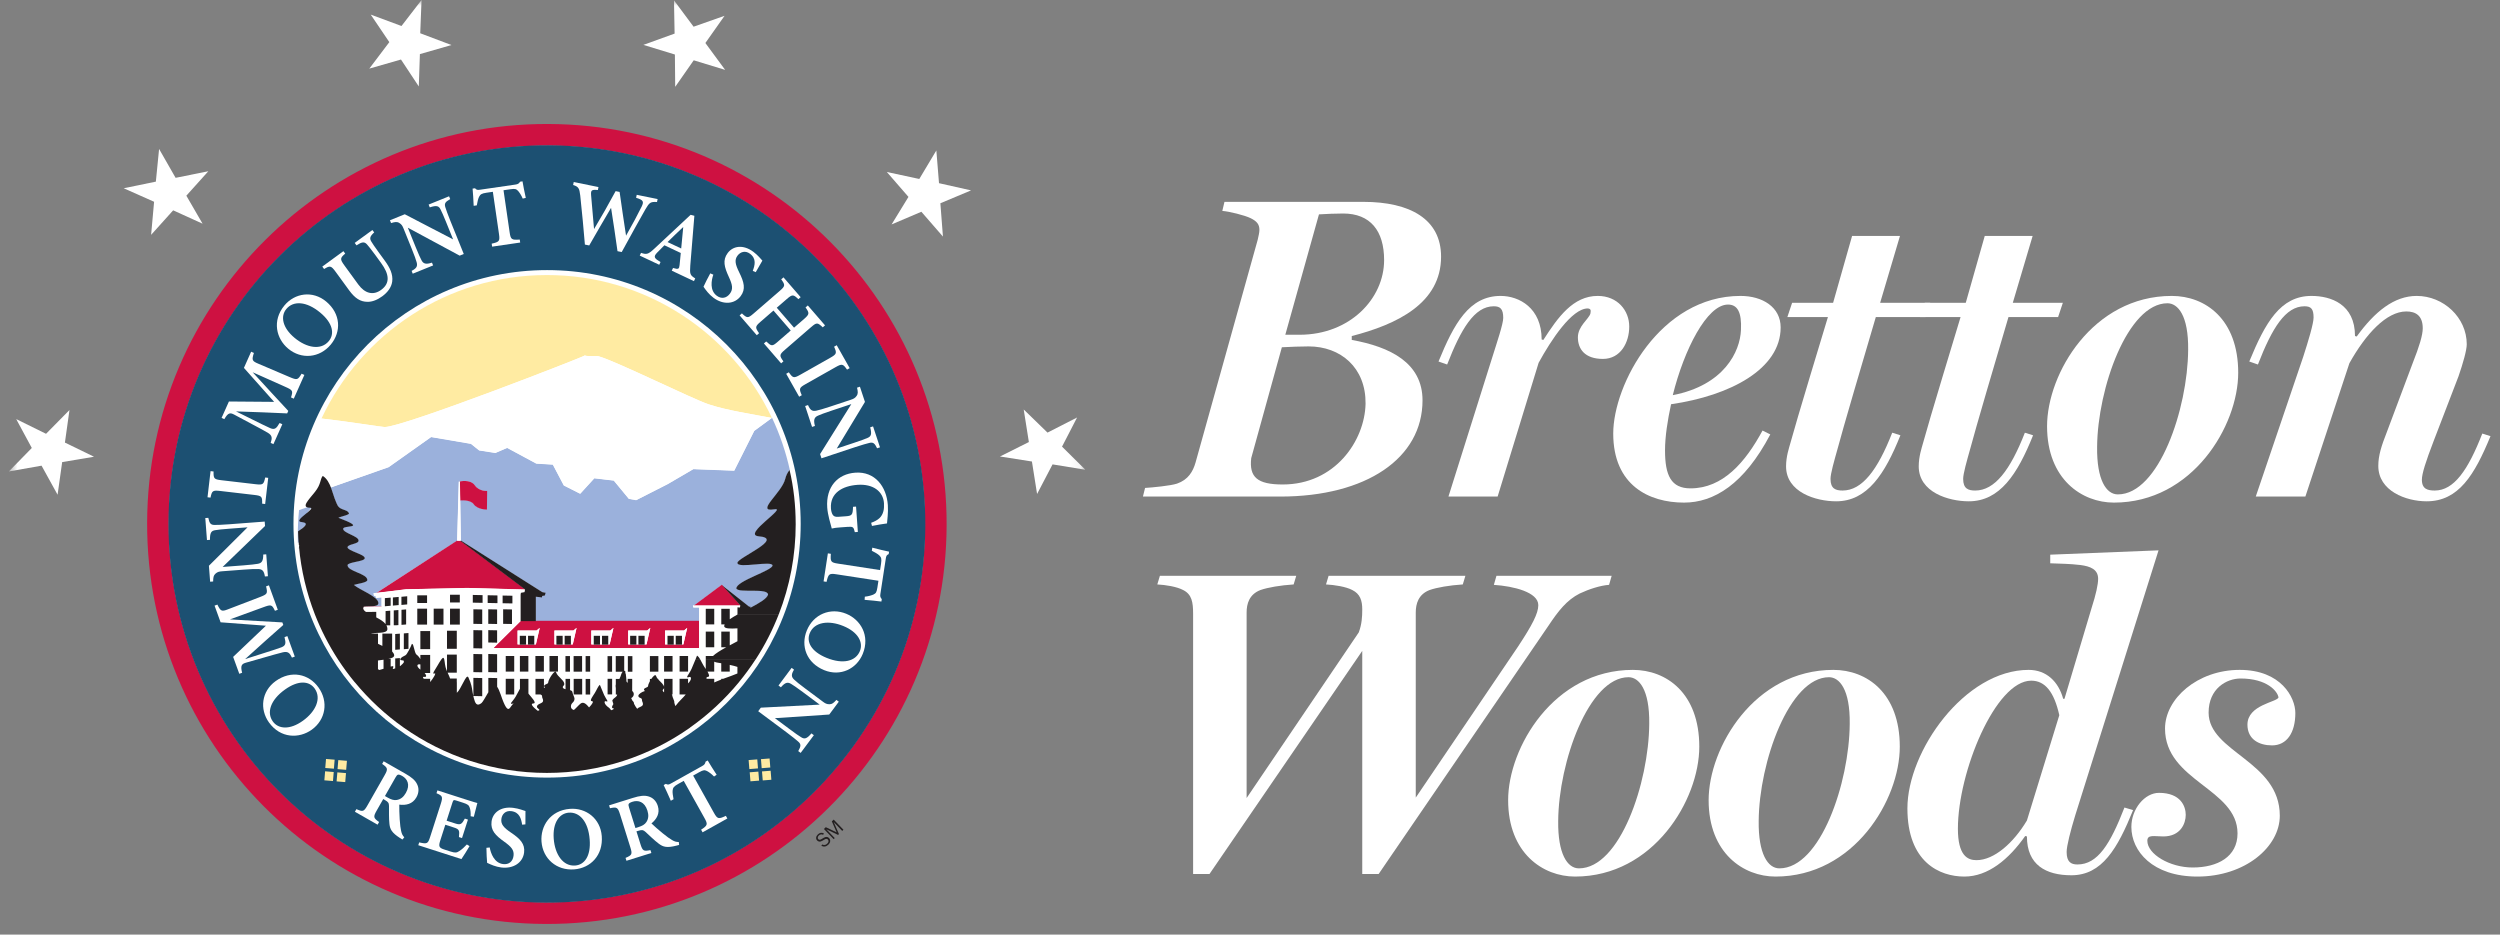 <svg width="214" height="80" viewBox="0 0 214 80" fill="none" xmlns="http://www.w3.org/2000/svg">
<rect x="0" y="0" width="214" height="80" fill="#808080" stroke="none"/>
<g clip-path="url(#clip0_60814_106227)">
<mask id="mask0_60814_106227" style="mask-type:luminance" maskUnits="userSpaceOnUse" x="0" y="0" width="93" height="80">
<path d="M92.909 0H0.757V80H92.909V0Z" fill="white"/>
</mask>
<g mask="url(#mask0_60814_106227)">
<path d="M46.705 77.242C64.584 77.306 79.124 62.855 79.185 44.967C79.244 27.077 64.803 12.525 46.924 12.461C29.046 12.397 14.506 26.848 14.444 44.737C14.383 62.627 28.828 77.179 46.706 77.244L46.705 77.242Z" fill="white"/>
<path fill-rule="evenodd" clip-rule="evenodd" d="M46.705 77.242C64.583 77.306 79.123 62.855 79.184 44.967C79.244 27.077 64.803 12.524 46.924 12.461C29.046 12.397 14.505 26.848 14.444 44.737C14.383 62.627 28.827 77.179 46.706 77.243L46.705 77.242ZM46.93 10.613C65.828 10.679 81.097 26.063 81.031 44.974C80.967 63.884 65.596 79.159 46.697 79.091C27.799 79.025 12.532 63.641 12.594 44.73C12.658 25.82 28.03 10.546 46.928 10.613H46.93Z" fill="#CE1141"/>
<path fill-rule="evenodd" clip-rule="evenodd" d="M46.83 66.564C58.819 66.564 68.539 56.838 68.539 44.842C68.539 32.845 58.819 23.12 46.83 23.12C34.842 23.12 25.122 32.845 25.122 44.842C25.122 56.838 34.842 66.564 46.83 66.564ZM46.923 12.437C64.815 12.501 79.269 27.065 79.209 44.967C79.148 62.869 64.596 77.33 46.706 77.267C28.815 77.205 14.36 62.64 14.42 44.737C14.481 26.835 29.033 12.373 46.923 12.437Z" fill="#1C5072"/>
<path d="M28.958 65.064L28.894 65.837L29.633 65.898L29.697 65.126L28.958 65.064Z" fill="#FFEBA2"/>
<path d="M27.907 64.967L27.842 65.739L28.582 65.8L28.646 65.029L27.907 64.967Z" fill="#FFEBA2"/>
<path d="M28.877 66.115L28.812 66.887L29.552 66.948L29.616 66.177L28.877 66.115Z" fill="#FFEBA2"/>
<path d="M27.829 66.023L27.765 66.796L28.503 66.857L28.567 66.085L27.829 66.023Z" fill="#FFEBA2"/>
<path d="M65.877 64.926L65.139 64.984L65.2 65.756L65.938 65.698L65.877 64.926Z" fill="#FFEBA2"/>
<path d="M64.823 65.003L64.082 65.062L64.144 65.834L64.884 65.775L64.823 65.003Z" fill="#FFEBA2"/>
<path d="M65.967 65.975L65.228 66.034L65.29 66.805L66.028 66.747L65.967 65.975Z" fill="#FFEBA2"/>
<path d="M64.916 66.05L64.176 66.109L64.238 66.881L64.978 66.822L64.916 66.05Z" fill="#FFEBA2"/>
<path d="M23.02 61.838C22.219 60.718 22.371 59.18 23.6 58.298C24.927 57.346 26.428 57.68 27.262 58.844C28.14 60.069 27.872 61.611 26.684 62.464C25.604 63.238 24.01 63.217 23.02 61.838ZM23.354 61.757C23.824 62.413 24.808 62.501 25.929 61.696C27.016 60.915 27.545 59.789 26.934 58.935C26.47 58.289 25.547 58.198 24.388 59.03C23.132 59.931 22.813 61.003 23.354 61.757Z" fill="white"/>
<path d="M23.779 52.196L23.536 52.285C23.275 51.744 23.216 51.73 22.527 51.984L19.681 53.02C21.141 53.103 23.002 53.221 24.171 53.277L24.25 53.496C23.401 54.246 22.066 55.428 20.984 56.418C23.368 55.669 23.857 55.495 24.074 55.416C24.464 55.265 24.493 55.078 24.354 54.538L24.598 54.449L25.234 56.204L24.991 56.293C24.803 55.894 24.656 55.742 24.218 55.836C23.956 55.892 23.591 56.001 21.069 56.721C20.705 56.826 20.558 56.945 20.726 57.589L20.483 57.678L19.957 56.23L22.763 53.561L18.883 53.269L18.366 51.842L18.609 51.754C18.886 52.322 18.971 52.37 19.515 52.156L22.216 51.121C22.899 50.856 22.922 50.818 22.777 50.193L23.02 50.103L23.779 52.194V52.196Z" fill="white"/>
<path d="M17.831 44.326C17.926 44.794 18.029 44.938 18.376 44.935C18.655 44.931 18.938 44.931 19.617 44.878L22.658 44.647L22.687 45.026L19.058 48.531L20.844 48.395C21.515 48.343 21.827 48.301 22.046 48.265C22.398 48.214 22.54 48.03 22.533 47.468L22.791 47.449L22.934 49.326L22.676 49.346C22.604 48.901 22.476 48.721 22.109 48.709C21.843 48.7 21.543 48.709 20.869 48.76L19.015 48.901C18.778 48.919 18.626 48.945 18.45 49.102C18.27 49.257 18.252 49.434 18.245 49.775L17.987 49.795L17.883 48.428L21.19 45.139L19.645 45.256C18.965 45.307 18.689 45.339 18.427 45.383C18.097 45.431 17.966 45.583 17.974 46.21L17.716 46.229L17.573 44.345L17.831 44.326Z" fill="white"/>
<path d="M22.698 43.144L22.44 43.113C22.451 42.513 22.418 42.443 21.777 42.368L18.843 42.026C18.199 41.951 18.141 42.016 18.02 42.597L17.763 42.567L18.024 40.328L18.281 40.359C18.271 40.957 18.307 41.032 18.951 41.107L21.886 41.449C22.524 41.523 22.57 41.462 22.702 40.873L22.959 40.904L22.698 43.143V43.144Z" fill="white"/>
<path d="M25.146 34.125L24.91 34.019C25.098 33.449 25.064 33.397 24.395 33.101L21.628 31.866C22.62 32.943 23.875 34.322 24.677 35.175L24.581 35.387C23.45 35.336 21.668 35.257 20.203 35.216C22.438 36.336 22.91 36.551 23.12 36.644C23.505 36.809 23.655 36.693 23.93 36.209L24.167 36.315L23.405 38.02L23.169 37.914C23.311 37.497 23.311 37.285 22.931 37.048C22.702 36.906 22.366 36.731 20.052 35.494C19.717 35.316 19.528 35.3 19.203 35.88L18.966 35.774L19.595 34.368L23.466 34.4L20.88 31.491L21.498 30.106L21.735 30.212C21.539 30.812 21.568 30.905 22.107 31.131L24.767 32.266C25.442 32.551 25.484 32.538 25.817 31.989L26.054 32.094L25.148 34.125H25.146Z" fill="white"/>
<path d="M24.349 26.145C25.229 25.085 26.755 24.845 27.918 25.81C29.175 26.854 29.231 28.391 28.318 29.492C27.355 30.653 25.797 30.783 24.673 29.848C23.65 29 23.266 27.451 24.35 26.144L24.349 26.145ZM24.511 26.447C23.996 27.069 24.16 28.043 25.222 28.925C26.251 29.78 27.474 30.008 28.145 29.199C28.654 28.586 28.507 27.669 27.41 26.758C26.221 25.771 25.104 25.734 24.513 26.447H24.511Z" fill="white"/>
<path d="M32.031 19.896C31.661 20.216 31.625 20.412 31.782 20.672C31.892 20.853 32.045 21.089 32.395 21.569L32.948 22.328C33.361 22.894 33.657 23.473 33.573 24.104C33.505 24.611 33.158 25.044 32.724 25.361C32.334 25.646 31.875 25.855 31.426 25.835C30.862 25.824 30.401 25.557 29.888 24.855L28.746 23.288C28.334 22.723 28.251 22.722 27.742 23.028L27.589 22.819L29.397 21.499L29.55 21.708C29.104 22.093 29.085 22.177 29.496 22.741L30.669 24.35C31.228 25.116 31.939 25.317 32.628 24.813C33.413 24.24 33.323 23.474 32.621 22.512L32.095 21.789C31.747 21.313 31.564 21.099 31.421 20.929C31.193 20.664 30.975 20.705 30.516 21.002L30.363 20.793L31.878 19.688L32.031 19.896Z" fill="white"/>
<path d="M38.537 17.044C38.119 17.276 38.015 17.418 38.123 17.747C38.212 18.013 38.298 18.281 38.554 18.913L39.699 21.741L39.348 21.884L34.909 19.49L35.582 21.151C35.834 21.776 35.969 22.061 36.071 22.258C36.228 22.578 36.445 22.657 36.977 22.481L37.074 22.721L35.33 23.428L35.233 23.187C35.634 22.983 35.766 22.806 35.666 22.453C35.593 22.197 35.495 21.913 35.241 21.288L34.544 19.563C34.453 19.342 34.382 19.206 34.179 19.085C33.978 18.96 33.803 18.997 33.476 19.095L33.379 18.854L34.649 18.34L38.786 20.492L38.204 19.055C37.948 18.423 37.834 18.167 37.713 17.932C37.566 17.631 37.383 17.553 36.788 17.752L36.691 17.511L38.44 16.802L38.537 17.042V17.044Z" fill="white"/>
<path d="M44.745 16.999C44.621 16.699 44.442 16.446 44.346 16.34C44.191 16.184 44.115 16.136 43.681 16.2L43.101 16.285L43.625 19.887C43.715 20.508 43.794 20.556 44.491 20.506L44.528 20.762L42.125 21.113L42.088 20.857C42.745 20.709 42.802 20.644 42.712 20.021L42.188 16.418L41.647 16.497C41.226 16.558 41.114 16.636 41.004 16.855C40.925 17.016 40.869 17.269 40.814 17.579L40.547 17.618C40.522 17.09 40.491 16.532 40.454 16.145L40.662 16.115C40.801 16.275 40.89 16.269 41.112 16.237L44.128 15.798C44.335 15.767 44.418 15.714 44.521 15.553L44.727 15.523C44.78 15.854 44.901 16.472 45.008 16.939L44.745 17.001V16.999Z" fill="white"/>
<path d="M56.243 17.294C55.694 17.255 55.586 17.331 55.254 17.904C54.912 18.498 53.967 20.203 53.219 21.575L52.858 21.502C52.698 20.313 52.493 18.993 52.307 17.79C51.661 18.894 51.028 19.975 50.437 21.011L50.067 20.936C49.973 19.732 49.816 18.138 49.668 16.732C49.596 16.11 49.517 15.978 49.06 15.835L49.111 15.582L51.229 16.012L51.178 16.266C50.608 16.208 50.572 16.306 50.598 16.713C50.676 17.68 50.765 18.655 50.85 19.61C51.467 18.586 52.099 17.473 52.697 16.361L53.039 16.43C53.212 17.705 53.404 18.933 53.59 20.175C54.059 19.359 54.701 18.156 54.93 17.675C55.127 17.258 55.081 17.121 54.452 16.931L54.503 16.676L56.292 17.039L56.24 17.293L56.243 17.294Z" fill="white"/>
<path d="M57.502 23.171L57.612 22.937C58.081 23.085 58.135 23.021 58.172 22.69C58.204 22.424 58.236 22.044 58.274 21.656L56.874 20.996C56.669 21.203 56.445 21.421 56.253 21.623C55.897 21.994 56.014 22.117 56.541 22.432L56.431 22.666L54.762 21.879L54.872 21.645C55.333 21.796 55.471 21.79 55.989 21.306L59.118 18.387L59.438 18.471C59.315 19.875 59.195 21.355 59.088 22.734C59.035 23.478 59.074 23.557 59.512 23.833L59.402 24.066L57.501 23.169L57.502 23.171ZM58.486 19.431C58.028 19.865 57.575 20.29 57.144 20.721L58.311 21.271L58.486 19.431Z" fill="white"/>
<path d="M64.437 23.186C64.617 22.703 64.768 22.145 64.199 21.72C63.802 21.423 63.38 21.552 63.129 21.886C62.855 22.253 62.942 22.64 63.271 23.303C63.696 24.158 63.85 24.749 63.403 25.347C62.883 26.042 61.915 26.119 61.07 25.486C60.686 25.2 60.426 24.842 60.219 24.546C60.291 24.364 60.617 23.734 60.8 23.399L61.061 23.511C60.889 23.998 60.741 24.856 61.354 25.314C61.752 25.611 62.186 25.533 62.48 25.138C62.776 24.742 62.695 24.368 62.384 23.694C62.004 22.87 61.833 22.271 62.291 21.658C62.745 21.049 63.613 20.901 64.493 21.559C64.887 21.854 65.143 22.189 65.26 22.309C65.117 22.552 64.935 22.872 64.691 23.299L64.437 23.185V23.186Z" fill="white"/>
<path d="M70.426 28.02C69.981 27.598 69.912 27.584 69.429 28.002L67.18 29.95C66.697 30.367 66.711 30.441 67.06 30.934L66.864 31.104L65.39 29.399L65.585 29.229C66.046 29.644 66.094 29.67 66.576 29.253L67.687 28.291L66.209 26.583L65.099 27.545C64.62 27.961 64.638 28.032 64.976 28.524L64.779 28.694L63.31 26.996L63.507 26.826C63.937 27.227 64.014 27.265 64.496 26.847L66.746 24.899C67.228 24.482 67.223 24.396 66.872 23.912L67.068 23.742L68.537 25.44L68.341 25.61C67.913 25.197 67.83 25.181 67.351 25.597L66.492 26.341L67.969 28.049L68.828 27.305C69.307 26.889 69.292 26.797 68.953 26.316L69.149 26.146L70.623 27.851L70.427 28.021L70.426 28.02Z" fill="white"/>
<path d="M67.298 31.997L67.523 31.869C67.868 32.36 67.936 32.398 68.498 32.081L71.07 30.626C71.634 30.308 71.642 30.22 71.398 29.678L71.623 29.55L72.732 31.512L72.507 31.64C72.164 31.15 72.088 31.111 71.524 31.43L68.952 32.884C68.393 33.2 68.392 33.277 68.632 33.831L68.407 33.959L67.298 31.997Z" fill="white"/>
<path d="M75.081 38.376C74.877 37.943 74.742 37.829 74.406 37.917C74.135 37.988 73.861 38.057 73.214 38.271L70.318 39.231L70.199 38.869L72.874 34.59L71.173 35.155C70.534 35.366 70.242 35.483 70.038 35.572C69.709 35.709 69.615 35.92 69.758 36.462L69.512 36.544L68.92 34.756L69.167 34.674C69.344 35.088 69.512 35.231 69.871 35.155C70.131 35.098 70.42 35.019 71.062 34.806L72.827 34.221C73.053 34.145 73.194 34.083 73.327 33.888C73.465 33.695 73.438 33.518 73.363 33.185L73.609 33.102L74.04 34.404L71.625 38.397L73.097 37.908C73.743 37.694 74.005 37.597 74.249 37.491C74.558 37.365 74.649 37.185 74.488 36.579L74.733 36.497L75.327 38.291L75.081 38.373V38.376Z" fill="white"/>
<path d="M73.172 45.552C73.07 45.108 73.031 45.065 72.536 45.101L71.93 45.145C71.657 45.164 71.402 45.189 71.199 45.242C71.088 44.829 70.856 44.079 70.811 43.453C70.686 41.682 71.698 40.567 73.215 40.46C74.894 40.341 75.886 41.644 75.999 43.235C76.046 43.91 75.939 44.556 75.928 44.805C75.613 44.843 75.076 44.934 74.64 45.021L74.571 44.751C75.206 44.522 75.496 44.239 75.622 43.752C75.671 43.573 75.684 43.277 75.669 43.075C75.599 42.067 74.747 41.408 73.406 41.502C72.109 41.594 71.035 42.199 71.129 43.53C71.144 43.721 71.192 43.929 71.282 44.067C71.369 44.192 71.487 44.259 71.751 44.239L72.405 44.193C72.947 44.154 72.997 44.06 73.018 43.383L73.279 43.364L73.432 45.534L73.171 45.552H73.172Z" fill="white"/>
<path d="M74.029 51.076C74.351 51.045 74.648 50.948 74.775 50.888C74.97 50.784 75.038 50.726 75.105 50.291L75.194 49.712L71.597 49.159C70.978 49.065 70.909 49.126 70.753 49.807L70.498 49.768L70.866 47.367L71.121 47.406C71.07 48.078 71.116 48.151 71.737 48.247L75.334 48.799L75.417 48.258C75.481 47.837 75.441 47.708 75.264 47.539C75.134 47.417 74.907 47.289 74.628 47.146L74.668 46.88C75.179 47.011 75.722 47.145 76.104 47.222L76.072 47.431C75.879 47.517 75.858 47.605 75.823 47.826L75.361 50.839C75.328 51.046 75.355 51.142 75.48 51.287L75.448 51.493C75.117 51.447 74.489 51.382 74.011 51.347L74.029 51.077V51.076Z" fill="white"/>
<path d="M73.851 55.976C73.33 57.251 71.944 57.938 70.546 57.364C69.034 56.745 68.521 55.294 69.063 53.969C69.635 52.573 71.082 51.982 72.435 52.537C73.664 53.04 74.494 54.403 73.851 55.976ZM73.605 55.737C73.911 54.99 73.463 54.108 72.186 53.586C70.948 53.078 69.712 53.227 69.315 54.2C69.013 54.937 69.427 55.767 70.746 56.308C72.176 56.894 73.253 56.596 73.605 55.737Z" fill="white"/>
<path d="M68.332 64.291C68.568 63.876 68.585 63.7 68.321 63.475C68.106 63.294 67.894 63.11 67.348 62.703L64.902 60.88L65.128 60.576L70.165 60.316L68.728 59.245C68.189 58.843 67.926 58.669 67.735 58.552C67.435 58.361 67.209 58.405 66.846 58.834L66.639 58.679L67.763 57.169L67.97 57.324C67.732 57.707 67.712 57.927 67.98 58.177C68.176 58.358 68.407 58.548 68.949 58.953L70.44 60.064C70.631 60.207 70.762 60.285 70.999 60.284C71.236 60.285 71.365 60.163 71.595 59.91L71.802 60.064L70.983 61.164L66.33 61.474L67.573 62.4C68.119 62.808 68.348 62.966 68.575 63.105C68.857 63.286 69.054 63.258 69.459 62.779L69.666 62.933L68.537 64.449L68.33 64.294L68.332 64.291Z" fill="white"/>
<path d="M34.447 71.866C34.392 71.834 34.316 71.788 34.238 71.734C33.541 71.287 33.382 70.982 33.336 70.525C33.28 70.022 33.304 69.492 33.298 68.989C33.295 68.734 33.227 68.642 32.972 68.496L32.806 68.396L32.239 69.392C31.928 69.94 31.973 70.02 32.449 70.368L32.321 70.593L30.38 69.486L30.508 69.261C31.061 69.503 31.14 69.491 31.453 68.943L32.923 66.36C33.23 65.821 33.193 65.728 32.712 65.391L32.84 65.166L34.684 66.217C35.238 66.533 35.536 66.787 35.698 67.118C35.865 67.448 35.877 67.845 35.644 68.254C35.312 68.838 34.742 68.95 34.178 68.876C34.17 69.138 34.189 69.728 34.215 70.144C34.247 70.64 34.286 70.894 34.335 71.125C34.395 71.397 34.461 71.514 34.607 71.674L34.447 71.863V71.866ZM33.179 68.271C33.486 68.446 33.732 68.521 33.96 68.478C34.3 68.423 34.545 68.221 34.741 67.875C35.144 67.168 34.86 66.669 34.439 66.428C34.256 66.324 34.145 66.295 34.079 66.311C34.004 66.324 33.946 66.391 33.862 66.538L32.951 68.14L33.179 68.27V68.271Z" fill="white"/>
<path d="M40.194 72.427C40.092 72.609 39.632 73.35 39.498 73.538L35.805 72.35L35.883 72.108C36.569 72.263 36.631 72.231 36.825 71.624L37.73 68.81C37.931 68.181 37.861 68.112 37.363 67.901L37.442 67.656L39.759 68.401C40.495 68.638 40.762 68.715 40.861 68.739C40.821 68.891 40.668 69.48 40.559 69.918L40.287 69.871C40.301 69.602 40.274 69.32 40.211 69.147C40.142 68.926 40.037 68.842 39.642 68.715L39.093 68.538C38.835 68.455 38.806 68.465 38.729 68.7L38.23 70.252L38.976 70.492C39.432 70.638 39.528 70.549 39.792 70.072L40.056 70.157L39.549 71.738L39.285 71.653C39.347 71.085 39.316 70.983 38.858 70.836L38.119 70.598L37.695 71.919C37.532 72.424 37.562 72.56 37.98 72.702L38.553 72.887C38.972 73.022 39.088 72.997 39.31 72.855C39.538 72.717 39.776 72.487 39.963 72.285L40.194 72.428V72.427Z" fill="white"/>
<path d="M44.695 70.59C44.614 70.081 44.469 69.522 43.766 69.433C43.272 69.371 42.969 69.692 42.917 70.107C42.86 70.561 43.127 70.855 43.738 71.269C44.53 71.802 44.955 72.241 44.862 72.981C44.754 73.842 43.948 74.387 42.901 74.255C42.426 74.195 42.024 74.013 41.698 73.859C41.672 73.664 41.642 72.956 41.637 72.574L41.92 72.543C42.011 73.051 42.305 73.87 43.065 73.965C43.557 74.028 43.896 73.746 43.959 73.258C44.021 72.767 43.766 72.48 43.163 72.049C42.425 71.522 41.981 71.086 42.077 70.325C42.173 69.571 42.853 69.013 43.942 69.153C44.431 69.214 44.819 69.379 44.98 69.425C44.976 69.708 44.975 70.076 44.975 70.567L44.698 70.593L44.695 70.59Z" fill="white"/>
<path d="M48.786 69.238C50.159 69.132 51.394 70.061 51.511 71.568C51.636 73.198 50.572 74.308 49.147 74.419C47.644 74.535 46.466 73.506 46.353 72.048C46.25 70.722 47.095 69.368 48.786 69.238ZM48.684 69.564C47.879 69.627 47.294 70.422 47.399 71.799C47.502 73.133 48.19 74.171 49.238 74.089C50.031 74.028 50.588 73.284 50.477 71.863C50.358 70.321 49.608 69.492 48.684 69.564Z" fill="white"/>
<path d="M58.138 72.324C58.077 72.343 57.99 72.367 57.897 72.388C57.096 72.594 56.766 72.503 56.399 72.225C55.992 71.923 55.623 71.543 55.25 71.206C55.062 71.035 54.949 71.022 54.666 71.11L54.48 71.163L54.822 72.257C55.01 72.859 55.1 72.881 55.679 72.769L55.757 73.016L53.624 73.683L53.546 73.436C54.099 73.196 54.145 73.129 53.956 72.526L53.068 69.69C52.883 69.097 52.789 69.061 52.215 69.185L52.137 68.938L54.163 68.304C54.772 68.113 55.161 68.068 55.514 68.174C55.87 68.277 56.167 68.538 56.309 68.989C56.511 69.632 56.202 70.124 55.764 70.486C55.95 70.67 56.395 71.057 56.719 71.322C57.104 71.637 57.316 71.781 57.518 71.902C57.757 72.044 57.889 72.075 58.104 72.076L58.133 72.323L58.138 72.324ZM54.644 70.802C54.98 70.697 55.204 70.567 55.328 70.371C55.519 70.085 55.538 69.768 55.419 69.388C55.176 68.612 54.619 68.479 54.156 68.625C53.955 68.689 53.859 68.75 53.825 68.808C53.784 68.872 53.792 68.96 53.844 69.121L54.394 70.882L54.644 70.804V70.802Z" fill="white"/>
<path d="M61.124 66.472C60.901 66.236 60.643 66.063 60.516 65.999C60.315 65.909 60.229 65.891 59.844 66.105L59.333 66.39L61.106 69.567C61.412 70.114 61.502 70.132 62.134 69.836L62.261 70.062L60.141 71.247L60.015 71.022C60.576 70.651 60.605 70.569 60.3 70.019L58.526 66.841L58.05 67.107C57.679 67.315 57.601 67.427 57.576 67.671C57.559 67.85 57.598 68.106 57.656 68.414L57.422 68.545C57.209 68.061 56.982 67.551 56.809 67.202L56.992 67.099C57.18 67.199 57.26 67.162 57.456 67.053L60.116 65.567C60.298 65.465 60.358 65.385 60.397 65.197L60.579 65.095C60.746 65.385 61.081 65.92 61.346 66.319L61.122 66.47L61.124 66.472Z" fill="white"/>
<path d="M85.597 39.075L88.333 39.505L88.774 42.285L90.098 39.751L92.908 40.21L90.91 38.232L92.201 35.735L89.667 37.031L87.629 35.051L88.071 37.839L85.597 39.075Z" fill="white"/>
<path d="M76.32 19.212L78.869 18.126L80.715 20.25L80.496 17.399L83.123 16.297L80.379 15.681L80.151 12.879L78.691 15.32L75.912 14.722L77.764 16.854L76.32 19.212Z" fill="white"/>
<path d="M57.797 7.433L59.383 5.161L62.072 5.982L60.38 3.681L62.022 1.353L59.371 2.286L57.693 0.029L57.746 2.876L55.074 3.842L57.771 4.667L57.797 7.433Z" fill="white"/>
<path d="M35.849 7.401L35.943 4.631L38.645 3.855L35.972 2.847L36.084 0L34.367 2.226L31.733 1.249L33.326 3.607L31.611 5.874L34.324 5.095L35.849 7.401Z" fill="white"/>
<path d="M17.34 19.149L15.951 16.751L17.833 14.659L15.031 15.222L13.618 12.75L13.341 15.548L10.59 16.115L13.19 17.271L12.936 20.102L14.823 18.004L17.34 19.149Z" fill="white"/>
<path d="M8.047 39.096L5.557 37.885L5.947 35.098L3.941 37.133L1.386 35.873L2.722 38.346L0.757 40.357L3.557 39.861L4.929 42.35L5.322 39.555L8.047 39.096Z" fill="white"/>
<path d="M25.577 47.001L25.564 46.841C25.586 46.87 25.598 46.902 25.598 46.938C25.598 46.96 25.591 46.98 25.577 47.001Z" fill="#B8BFE0"/>
<path d="M25.489 45.843C25.489 45.108 25.527 44.38 25.599 43.664L26.844 43.227C26.315 43.874 25.778 44.435 26.486 44.439C27.203 44.443 24.989 45.59 25.78 45.667C26.533 45.739 26.041 46.119 25.499 46.477C25.492 46.266 25.489 46.054 25.489 45.843Z" fill="#9BB1DC"/>
<path fill-rule="evenodd" clip-rule="evenodd" d="M39.28 41.239V41.309L39.263 41.862L39.141 46.289L32.225 50.761L31.986 50.79L32.017 50.997L32.168 51.029L32.19 51.172L32.671 51.125V51.934L31.139 51.925C31.394 51.862 31.702 51.878 31.948 51.859C32.195 51.84 32.362 51.785 32.362 51.618C32.362 51.353 31.963 51.076 31.494 50.808C31.26 50.674 31.011 50.545 30.792 50.421C30.572 50.299 30.381 50.181 30.261 50.071C30.332 50.025 30.438 50 30.56 49.972C30.681 49.946 30.817 49.918 30.946 49.885C31.21 49.819 31.419 49.742 31.419 49.645C31.419 49.381 31.009 49.205 30.581 49.023C30.475 48.977 30.369 48.932 30.269 48.886C30.169 48.839 30.076 48.791 29.997 48.74C29.837 48.637 29.727 48.522 29.727 48.377C29.727 48.294 29.83 48.235 29.965 48.188C30.104 48.141 30.289 48.102 30.474 48.063C30.85 47.982 31.2 47.906 31.2 47.773C31.2 47.623 30.846 47.475 30.471 47.32C30.286 47.244 30.101 47.169 29.964 47.091C29.827 47.014 29.727 46.934 29.727 46.846C29.727 46.766 29.793 46.709 29.882 46.663C29.926 46.64 29.977 46.62 30.035 46.601C30.09 46.582 30.148 46.565 30.208 46.547C30.45 46.475 30.671 46.407 30.671 46.272C30.671 46.09 30.353 45.937 30.018 45.778C29.936 45.739 29.852 45.7 29.775 45.66C29.697 45.62 29.625 45.579 29.562 45.538C29.438 45.456 29.351 45.365 29.351 45.262C29.351 45.159 29.499 45.112 29.656 45.084C29.737 45.069 29.826 45.059 29.907 45.047C29.987 45.036 30.062 45.025 30.116 45.008C30.292 44.956 30.279 44.842 28.98 44.354C28.952 44.344 28.932 44.325 28.955 44.3C28.969 44.285 28.999 44.269 29.038 44.254C29.117 44.224 29.241 44.189 29.369 44.151C29.497 44.114 29.627 44.075 29.722 44.036C29.769 44.016 29.805 43.997 29.827 43.977C29.85 43.958 29.852 43.944 29.847 43.933C29.801 43.847 29.765 43.802 29.69 43.761C29.651 43.74 29.602 43.717 29.537 43.692L29.281 43.596C29.081 43.521 28.969 43.414 28.891 43.29C28.852 43.229 28.823 43.164 28.795 43.099C28.767 43.033 28.742 42.965 28.713 42.898C28.577 42.595 28.468 42.15 28.306 41.729L33.261 39.978L36.901 37.397L40.315 37.98L41.021 38.544L42.406 38.76L43.413 38.325L45.912 39.672L47.328 39.758L48.27 41.545L49.664 42.25L50.87 40.928L52.546 41.125L53.836 42.691L54.447 42.804L57.148 41.43L59.344 40.146L62.845 40.277L64.557 36.874L66.083 35.755C66.753 37.184 67.267 38.678 67.61 40.233C67.448 40.436 67.316 40.682 67.237 41.007C67.164 41.303 66.966 41.632 66.736 41.951C66.506 42.271 66.244 42.583 66.04 42.85C65.627 43.392 65.483 43.708 66.258 43.569C66.595 43.507 66.572 43.639 66.397 43.837C66.308 43.936 66.18 44.057 66.033 44.189C65.886 44.321 65.718 44.467 65.552 44.614C64.866 45.223 64.271 45.82 64.94 45.877C66.127 45.977 65.633 46.469 64.909 46.953C64.539 47.199 64.097 47.454 63.748 47.673C63.395 47.896 63.148 48.077 63.148 48.175C63.148 48.413 63.872 48.356 64.636 48.288C65.012 48.255 65.388 48.22 65.669 48.223C65.944 48.227 66.151 48.267 66.151 48.401C66.151 48.522 65.948 48.663 65.661 48.818C65.37 48.974 64.983 49.146 64.595 49.324C63.814 49.683 63.051 50.057 63.051 50.364C63.091 50.457 63.272 50.501 63.537 50.522C63.798 50.541 64.132 50.537 64.461 50.538C65.107 50.542 65.766 50.572 65.768 50.898C65.665 51.261 64.971 51.66 64.214 52.057L64.219 51.956L64.108 51.941L61.792 50.078L59.435 51.831H59.325L59.358 51.987H59.854V53.159L45.844 53.162V51.046L46.369 51.105L46.384 50.987L46.617 50.947L46.672 50.751L46.412 50.702L39.446 46.287L39.387 42.811C39.512 42.8 40.295 42.744 40.567 43.138C40.859 43.559 41.559 43.587 41.659 43.588L41.691 42.042C41.647 42.043 41.494 42.046 41.309 42C41.088 41.946 40.817 41.822 40.627 41.55C40.256 41.018 39.368 41.231 39.365 41.231H39.283L39.28 41.239Z" fill="#9BB1DC"/>
<path d="M46.809 23.544C55.325 23.544 62.674 28.549 66.079 35.778C64.35 35.45 62.211 35.127 60.673 34.616C59.215 34.123 52.821 30.953 51.264 30.502C51.149 30.44 50.133 30.525 50.074 30.422C50.014 30.525 34.537 36.554 32.929 36.554C32.664 36.554 29.727 36.069 27.52 35.823C30.921 28.565 38.279 23.545 46.809 23.545V23.544Z" fill="#FFEBA2"/>
<path d="M31.109 51.959L31.141 51.911L32.916 51.92L32.72 52.386H31.306C31.116 52.254 31.021 52.118 31.109 51.961V51.959Z" fill="#CE1141"/>
<path d="M39.857 41.175C40.129 41.189 40.453 41.27 40.645 41.544C41.019 42.078 41.702 42.026 41.702 42.026L41.683 43.621C41.683 43.621 41.472 43.621 41.231 43.566C40.992 43.508 40.71 43.394 40.547 43.159C40.263 42.748 39.39 42.842 39.387 42.842L39.35 41.217C39.359 41.214 39.584 41.16 39.858 41.174L39.857 41.175Z" fill="#CE1141"/>
<path d="M63.405 51.837H59.393L61.79 50.051L63.405 51.837Z" fill="#CE1141"/>
<path d="M39.126 46.274L39.412 46.276L44.999 50.472L39.986 50.336L34.769 50.449L32.219 50.761L39.126 46.274Z" fill="#CE1141"/>
<path d="M38.276 58.378V58.2C38.262 58.241 38.264 58.304 38.276 58.378Z" fill="#231F20"/>
<path fill-rule="evenodd" clip-rule="evenodd" d="M58.497 55.159L58.824 53.745L58.556 53.971H56.93V55.16H58.497V55.159ZM55.341 55.159L55.668 53.745L55.401 53.971H53.774V55.16H55.341V55.159ZM49.029 55.159L49.356 53.745L49.089 53.971H47.462V55.16H49.029V55.159ZM52.185 55.159L52.512 53.745L52.245 53.971H50.618V55.16H52.185V55.159ZM45.873 55.159L46.2 53.745L45.933 53.971H44.307V55.16H45.875L45.873 55.159ZM59.853 53.141V55.487H42.211L44.571 53.141H59.853Z" fill="#CE1141"/>
<path d="M60.673 34.616C62.226 35.133 64.341 35.447 66.078 35.778L64.567 36.886L62.852 40.295L59.349 40.164L57.155 41.446L54.453 42.82L53.826 42.705L52.539 41.143L50.876 40.947L49.666 42.272L48.26 41.56L47.32 39.776L45.908 39.69L43.412 38.345L42.404 38.779L41.016 38.562L40.31 37.998L36.903 37.418L33.266 39.996L28.316 41.731C28.163 41.336 27.961 40.962 27.64 40.745C27.397 41.026 27.522 41.429 26.968 42.122L26.876 42.236L25.631 42.673C25.877 40.248 26.53 37.942 27.519 35.827C29.726 36.073 32.663 36.558 32.928 36.558C34.537 36.558 50.013 30.53 50.073 30.427C50.134 30.53 51.15 30.447 51.264 30.508C52.82 30.958 59.214 34.129 60.673 34.621V34.616Z" fill="white"/>
<path d="M58.497 55.159L58.822 53.745L58.555 53.971H56.93V55.159H58.497Z" fill="white"/>
<path d="M55.341 55.159L55.666 53.745L55.4 53.971H53.773V55.159H55.341Z" fill="white"/>
<path d="M49.029 55.159L49.354 53.745L49.087 53.971H47.459V55.159H49.029Z" fill="white"/>
<path d="M52.185 55.159L52.512 53.745L52.243 53.971H50.617V55.159H52.185Z" fill="white"/>
<path d="M45.872 55.159L46.198 53.745L45.931 53.971H44.304V55.159H45.872Z" fill="white"/>
<path d="M31.084 52.133C31.084 52.133 31.042 52.042 31.133 51.919H32.658V51.136L32.18 51.183L32.158 51.037L32.007 51.005L31.972 50.777L34.769 50.437L39.988 50.325L44.954 50.46L44.91 50.697L44.6 50.755L44.575 50.898V53.16L42.242 55.476H59.841V52.006H59.347L59.308 51.826H63.379L63.344 52.02L63.137 52.006V52.616C62.503 52.965 62.006 53.301 62.006 53.597C62.006 53.819 62.547 53.806 63.137 53.775V54.898C62.189 55.401 61.11 55.965 60.947 56.285C60.804 56.565 61.264 56.687 61.379 56.705C62.245 56.846 62.808 56.968 63.138 57.084V57.663C62.598 57.908 61.596 58.189 60.822 58.596C60.491 58.236 60.326 57.95 60.598 57.932C60.881 57.913 60.408 57.304 60.242 57.032C60.009 56.644 59.916 56.349 59.688 56.103C59.688 56.095 59.492 56.611 59.21 57.257C58.947 57.822 58.623 58.072 59.014 57.941C59.206 57.877 59.318 58.27 58.623 58.737C58.223 59.119 58.401 59.274 58.734 59.239C59.092 59.203 58.147 59.99 57.912 60.344C57.744 60.597 57.779 60.239 57.709 60.169C57.712 60.145 57.714 60.12 57.714 60.093C57.714 59.986 57.54 59.666 57.54 59.559C57.54 59.314 56.997 59.368 56.789 59.237L56.708 59.107C56.708 59.007 56.839 58.958 56.839 58.858C56.839 58.507 56.271 58.253 56.139 57.85C56.055 57.591 55.483 58.46 55.483 58.727C55.483 58.858 55.133 58.882 55.133 59.012C55.133 59.072 55.188 59.101 55.22 59.154C54.98 59.207 54.652 59.415 54.652 59.557C54.652 59.759 54.958 59.687 54.958 59.889C54.958 60.062 55.045 60.097 55.045 60.269C55.045 60.518 54.641 60.513 54.542 60.7C54.435 60.565 54.34 60.411 54.258 60.248C54.258 60.118 54.189 60.044 54.11 59.965L54.012 59.753C54.144 59.675 54.234 59.57 54.234 59.411C54.234 59.155 53.932 59.086 53.932 58.83C53.932 58.772 53.978 58.748 53.978 58.691C53.978 58.483 53.605 58.505 53.605 58.294C53.605 58.143 53.587 58.161 53.587 58.01C53.587 57.922 53.559 57.847 53.559 57.761C53.559 57.686 53.54 57.691 53.533 57.651C53.491 57.645 53.53 57.435 53.49 57.435C53.181 57.435 53.192 57.819 53.048 58.086C52.92 58.331 52.699 58.435 52.699 58.715C52.699 58.994 52.839 59.151 52.839 59.436C52.839 59.698 52.519 59.733 52.42 59.971L52.513 60.273C52.46 60.378 52.396 60.436 52.396 60.553C52.396 60.623 52.495 60.623 52.559 60.646C52.549 60.669 52.539 60.691 52.528 60.71C52.439 60.771 52.36 60.809 52.295 60.812C52.271 60.758 52.221 60.691 52.139 60.611C51.617 60.26 51.702 59.966 51.844 60.013C52.139 60.112 51.896 59.923 51.697 59.499C51.486 59.014 51.337 58.624 51.337 58.631C51.166 58.816 51.097 59.037 50.92 59.329C50.798 59.535 50.441 59.993 50.653 60.006C50.874 60.022 50.71 60.273 50.42 60.576C50.205 60.307 49.953 60.051 49.709 60.235C49.55 60.353 49.329 60.624 49.118 60.797C48.943 60.734 48.853 60.636 48.853 60.478C48.853 60.122 49.158 60.158 49.158 59.802C49.158 59.695 48.985 59.375 48.985 59.268C48.985 58.966 48.152 59.119 48.152 58.817C48.152 58.717 48.284 58.669 48.284 58.569C48.284 58.218 47.714 57.964 47.584 57.56C47.499 57.302 46.926 58.171 46.926 58.438C46.926 58.569 46.576 58.592 46.576 58.723C46.576 58.783 46.63 58.812 46.664 58.866C46.423 58.919 46.095 59.126 46.095 59.269C46.095 59.471 46.401 59.4 46.401 59.602C46.401 59.774 46.489 59.809 46.489 59.982C46.489 60.266 45.963 60.218 45.963 60.503C45.963 60.621 46.158 60.679 46.18 60.791C46.131 60.83 46.083 60.862 46.035 60.884L45.991 60.848C45.569 60.507 45.328 60.222 45.649 60.205C45.955 60.19 45.442 59.677 45.264 59.447C45.01 59.12 44.91 58.872 44.664 58.666C44.664 58.659 44.451 59.093 44.145 59.638C43.861 60.112 43.511 60.324 43.934 60.214C43.965 60.207 43.994 60.207 44.019 60.214C43.626 60.321 43.569 61.627 42.841 59.471C42.661 58.941 42.486 58.637 42.308 58.633C42.081 58.624 41.415 60.037 41.218 60.194C40.789 60.535 40.646 60.196 40.535 59.757C40.357 59.082 40.452 58.813 40.075 57.994C39.892 57.597 39.371 59.4 38.933 59.4C38.562 59.4 37.978 57.968 38.421 58.165C38.719 58.297 38.255 57.636 38.123 57.111C38.045 56.8 38.05 56.419 37.953 56.334C37.879 56.27 37.656 56.643 37.465 56.972C37.232 57.377 36.953 57.745 37.162 57.654C37.543 57.488 36.719 58.637 36.561 58.637C36.483 58.637 36.506 58.491 36.367 58.281C36.191 58.015 36.085 57.911 36.352 57.939C36.604 57.965 36.394 57.571 35.994 57.356C35.614 57.07 35.613 56.787 36.013 56.876C36.22 56.922 35.98 56.282 35.631 56.045C35.447 55.872 35.402 55.13 35.261 55.13C35.188 55.345 34.844 56.048 34.704 56.11C34.302 56.288 34.15 56.496 34.362 56.512C34.584 56.527 34.807 56.57 34.273 57.017C32.863 57.744 34.273 56.722 33.234 57.15C33.014 57.211 32.757 57.287 32.475 57.373C32.011 57.132 31.613 56.917 31.706 56.729C32.009 56.433 33.724 56.533 33.724 56.106C33.724 55.595 32.141 55.148 31.706 54.74C30.946 53.789 33.143 54.482 33.143 53.843C33.143 53.807 33.141 53.773 33.134 53.738C33.134 53.738 33.124 53.656 33.053 53.525C32.672 52.873 31.205 52.573 31.08 52.142L31.084 52.133Z" fill="white"/>
<path fill-rule="evenodd" clip-rule="evenodd" d="M44.017 58.398V58.108H43.291V59.444H44.017V58.398ZM59.068 62.278C60.63 61.177 62.036 59.87 63.251 58.398H61.19C61.174 58.406 61.156 58.414 61.137 58.422V58.398H58.99C58.963 58.431 58.934 58.464 58.897 58.498V58.108H58.171V59.444H58.703C58.657 59.503 58.597 59.568 58.532 59.639C58.458 59.718 58.376 59.802 58.296 59.885C58.136 60.052 57.979 60.218 57.9 60.336C57.818 60.46 57.799 60.424 57.783 60.372C57.772 60.339 57.765 60.296 57.755 60.257C57.747 60.22 57.737 60.184 57.721 60.164C57.723 60.141 57.725 60.118 57.725 60.091C57.725 60.062 57.713 60.02 57.697 59.974C57.68 59.927 57.658 59.874 57.637 59.82C57.593 59.711 57.551 59.607 57.551 59.559C57.551 59.511 57.532 59.475 57.502 59.447H57.57V58.111H56.845V58.794C56.847 58.805 56.849 58.817 56.849 58.834C56.849 58.842 56.852 58.851 56.852 58.859C56.85 58.868 56.849 58.874 56.848 58.881C56.848 58.887 56.848 58.892 56.846 58.899V59.256C56.83 59.248 56.813 59.241 56.798 59.232L56.721 59.109C56.721 59.065 56.75 59.03 56.784 58.993L56.83 58.934C56.835 58.926 56.841 58.915 56.848 58.883C56.849 58.863 56.85 58.848 56.85 58.836C56.85 58.822 56.85 58.809 56.846 58.795C56.827 58.692 56.763 58.599 56.682 58.507C56.652 58.472 56.618 58.438 56.582 58.402C56.507 58.325 56.427 58.249 56.354 58.169L56.358 58.118H56.31C56.242 58.035 56.183 57.946 56.153 57.85C56.125 57.766 56.054 57.787 55.986 57.843C55.915 57.9 55.83 58.002 55.751 58.118H55.632V58.31C55.616 58.34 55.6 58.371 55.584 58.402C55.517 58.532 55.473 58.655 55.473 58.731C55.473 58.787 55.398 58.822 55.305 58.863L55.241 58.892C55.22 58.903 55.201 58.913 55.184 58.926C55.149 58.95 55.124 58.979 55.124 59.018C55.124 59.051 55.141 59.076 55.159 59.098L55.205 59.151C54.966 59.21 54.644 59.412 54.644 59.563C54.644 59.617 54.663 59.653 54.695 59.68C54.712 59.694 54.728 59.703 54.746 59.713L54.803 59.738C54.881 59.772 54.949 59.8 54.949 59.894C54.949 59.938 54.955 59.973 54.963 60.004C54.971 60.034 54.983 60.06 54.993 60.087C55.016 60.138 55.037 60.188 55.037 60.272C55.037 60.387 54.944 60.446 54.83 60.5C54.773 60.526 54.713 60.551 54.66 60.581C54.614 60.607 54.571 60.639 54.545 60.681C54.443 60.55 54.353 60.406 54.274 60.247C54.274 60.112 54.203 60.038 54.124 59.959L54.032 59.759C54.163 59.68 54.252 59.572 54.252 59.412C54.252 59.291 54.183 59.207 54.114 59.133L54.117 58.402V58.111H53.729V58.445C53.707 58.432 53.687 58.418 53.671 58.402C53.642 58.374 53.624 58.34 53.624 58.296C53.624 58.219 53.618 58.186 53.614 58.151C53.608 58.118 53.604 58.084 53.604 58.01C53.604 57.922 53.576 57.847 53.576 57.761C53.576 57.722 53.571 57.702 53.555 57.669C53.554 57.663 53.551 57.656 53.532 57.612C53.529 57.592 53.529 57.566 53.528 57.54C53.528 57.512 53.528 57.485 53.525 57.466C53.524 57.455 53.52 57.445 53.494 57.423C53.472 57.423 53.453 57.424 53.433 57.428V56.161H52.708V57.498H53.3C53.239 57.559 53.201 57.649 53.168 57.746L53.112 57.916C53.091 57.974 53.07 58.028 53.022 58.115H52.713V58.569C52.699 58.613 52.691 58.659 52.691 58.713C52.691 58.786 52.701 58.848 52.713 58.908V59.45H52.83C52.823 59.564 52.749 59.632 52.662 59.7L52.591 59.753C52.567 59.772 52.544 59.791 52.523 59.812C52.478 59.854 52.438 59.902 52.412 59.967L52.505 60.269C52.478 60.319 52.452 60.359 52.43 60.4C52.406 60.443 52.389 60.489 52.389 60.55C52.389 60.593 52.422 60.612 52.455 60.625C52.484 60.635 52.519 60.642 52.548 60.65L52.524 60.699C52.441 60.757 52.367 60.791 52.306 60.796C52.281 60.742 52.229 60.675 52.151 60.6C51.891 60.425 51.783 60.265 51.759 60.158C51.733 60.049 51.788 60.004 51.845 60.023C51.989 60.072 52.029 60.052 51.971 59.944C51.923 59.856 51.813 59.703 51.713 59.492C51.607 59.248 51.517 59.03 51.454 58.874L51.38 58.689L51.333 58.621C51.247 58.715 51.186 58.817 51.126 58.933C51.065 59.047 51.004 59.176 50.915 59.321C50.854 59.424 50.733 59.589 50.655 59.731C50.616 59.802 50.587 59.869 50.58 59.92C50.574 59.973 50.595 60.012 50.656 60.016C50.754 60.023 50.771 60.076 50.722 60.176C50.675 60.275 50.566 60.408 50.424 60.556C50.213 60.294 49.956 60.033 49.705 60.222C49.625 60.282 49.529 60.379 49.428 60.483C49.378 60.535 49.325 60.589 49.272 60.641C49.222 60.69 49.171 60.738 49.121 60.779C48.953 60.718 48.871 60.625 48.871 60.475C48.871 60.303 48.946 60.224 49.021 60.145C49.04 60.125 49.06 60.105 49.078 60.083C49.097 60.06 49.114 60.037 49.128 60.01C49.159 59.956 49.178 59.889 49.178 59.799C49.178 59.77 49.167 59.728 49.15 59.682C49.133 59.635 49.111 59.582 49.09 59.528C49.046 59.419 49.004 59.317 49.004 59.267C49.004 59.161 48.911 59.109 48.797 59.076V58.111H48.41V58.996C48.269 58.962 48.172 58.913 48.172 58.815C48.172 58.77 48.201 58.736 48.236 58.698L48.282 58.639C48.294 58.619 48.304 58.593 48.304 58.566C48.304 58.509 48.288 58.453 48.264 58.4C48.209 58.286 48.106 58.181 48 58.073C47.92 57.994 47.837 57.913 47.766 57.829C47.695 57.742 47.635 57.653 47.603 57.553C47.578 57.474 47.512 57.489 47.446 57.538C47.38 57.588 47.299 57.683 47.222 57.792C47.082 57.993 46.947 58.253 46.927 58.4C46.925 58.413 46.924 58.425 46.924 58.435C46.924 58.491 46.847 58.526 46.756 58.567L46.692 58.596C46.671 58.608 46.651 58.617 46.635 58.63C46.601 58.654 46.575 58.682 46.575 58.721C46.575 58.755 46.59 58.78 46.609 58.802L46.655 58.855L46.562 58.88V58.111H45.837V59.447H46.265C46.34 59.478 46.401 59.51 46.401 59.598C46.401 59.642 46.407 59.677 46.415 59.709C46.423 59.739 46.435 59.766 46.446 59.792C46.468 59.843 46.489 59.894 46.489 59.977C46.489 60.111 46.367 60.166 46.233 60.227C46.2 60.243 46.166 60.257 46.136 60.273C46.105 60.29 46.075 60.308 46.05 60.329C45.998 60.371 45.964 60.425 45.964 60.5C45.964 60.565 46.018 60.614 46.068 60.656L46.14 60.721C46.158 60.74 46.172 60.761 46.179 60.783C46.135 60.818 46.091 60.846 46.011 60.835C45.8 60.666 45.636 60.51 45.563 60.396C45.495 60.286 45.512 60.222 45.66 60.215C45.743 60.211 45.775 60.17 45.766 60.108C45.758 60.051 45.715 59.975 45.659 59.897C45.547 59.737 45.374 59.552 45.284 59.436L45.233 59.367V58.11H44.507V58.399V58.957C44.417 59.13 44.292 59.365 44.144 59.627C44.074 59.745 43.998 59.846 43.933 59.931C43.867 60.016 43.809 60.083 43.775 60.133C43.757 60.158 43.744 60.179 43.739 60.197C43.733 60.215 43.734 60.233 43.752 60.243C43.78 60.257 43.843 60.247 43.98 60.215C43.898 60.257 43.832 60.347 43.771 60.435C43.734 60.486 43.7 60.539 43.665 60.582C43.63 60.627 43.596 60.658 43.559 60.675C43.42 60.739 43.229 60.55 42.862 59.462C42.76 59.162 42.657 58.93 42.556 58.787V58.4L42.559 58.043L41.801 58.028V58.4L41.803 59.254C41.685 59.451 41.565 59.663 41.461 59.835C41.357 60.009 41.27 60.14 41.219 60.18C40.806 60.508 40.669 60.193 40.556 59.749C40.467 59.411 40.446 59.176 40.401 58.922C40.373 58.764 40.334 58.599 40.264 58.399C40.221 58.277 40.167 58.14 40.095 57.984C40.048 57.882 39.977 57.913 39.907 57.998C39.838 58.083 39.757 58.231 39.67 58.399C39.67 58.399 39.668 58.402 39.667 58.403C39.578 58.573 39.482 58.763 39.383 58.931C39.292 59.089 39.197 59.225 39.105 59.306V58.4H30.372C31.586 59.874 32.993 61.18 34.556 62.283C38.021 64.727 42.25 66.162 46.813 66.162C51.375 66.162 55.605 64.726 59.072 62.283M49.827 56.459V56.158H49.101V57.495H49.827V56.459ZM49.107 58.398V59.449H49.834V58.112H49.107V58.398ZM50.131 58.398V59.45H50.519V58.114H50.131V58.398ZM50.516 56.459V56.158H50.128V57.495H50.516V56.458V56.459ZM52.01 58.398V59.443H52.399V58.107H52.01V58.398ZM45.228 56.459V56.154H44.503V57.491H45.228V56.459ZM44.017 56.459V56.154H43.291V57.491H44.017V56.459ZM41.279 56.459V55.998L40.522 55.982V57.534L41.279 57.549V56.459ZM47.762 56.459V56.154H47.035V57.491H47.762V56.459ZM40.522 58.398V59.578L41.279 59.594V58.041L40.522 58.026V58.399V58.398ZM48.403 57.497H48.79V56.158H48.403V57.497ZM38.527 58.076C38.513 58.022 38.483 57.948 38.445 57.865L38.315 57.58H39.101V56.033H38.263V57.462C38.213 57.342 38.167 57.218 38.138 57.101C38.099 56.946 38.081 56.773 38.06 56.629C38.052 56.568 38.042 56.509 38.031 56.459H37.77C37.673 56.592 37.559 56.788 37.46 56.958C37.343 57.161 37.215 57.354 37.142 57.485C37.106 57.549 37.082 57.602 37.108 57.672C37.124 57.675 37.146 57.669 37.172 57.656C37.242 57.626 37.254 57.644 37.254 57.67C37.254 57.709 37.229 57.776 37.185 57.859C37.1 58.018 36.954 58.227 36.821 58.385V58.104H36.273C36.176 57.958 36.169 57.922 36.355 57.941C36.447 57.951 36.487 57.907 36.476 57.834C36.466 57.772 36.42 57.69 36.348 57.606H36.821V56.06H35.983V56.424C35.901 56.274 35.78 56.12 35.644 56.026C35.556 55.943 35.501 55.721 35.448 55.512C35.421 55.408 35.396 55.309 35.37 55.237C35.343 55.167 35.313 55.11 35.256 55.118C35.181 55.337 34.84 56.032 34.706 56.092C34.504 56.181 34.364 56.278 34.3 56.358C34.268 56.397 34.255 56.433 34.262 56.46C34.271 56.491 34.305 56.513 34.368 56.517C34.453 56.523 34.531 56.533 34.568 56.561V56.697C34.528 56.767 34.437 56.865 34.273 57.001L34.23 57.024V56.331L33.831 56.363V57.214C33.69 57.272 33.637 57.276 33.619 57.235L33.642 57.174C33.684 57.078 33.718 56.971 33.442 57.057V56.403H33.251C33.529 56.344 33.742 56.259 33.742 56.102C33.742 55.983 33.659 55.867 33.565 55.761L33.568 54.523V54.235H32.731V55.291L32.357 55.109V54.235H31.748C31.834 54.211 31.947 54.197 32.069 54.188C32.225 54.177 32.397 54.173 32.557 54.162C32.873 54.138 33.162 54.08 33.162 53.84C33.162 53.727 33.131 53.622 33.077 53.526H33.405V52.276L33.006 52.308V53.419C32.828 53.193 32.521 53.009 32.207 52.848V52.584V52.378L31.317 52.38C31.112 52.236 31.023 52.092 31.148 51.925C31.402 51.888 31.708 51.904 31.951 51.886C32.193 51.867 32.388 51.812 32.388 51.621C32.388 51.339 31.971 51.054 31.507 50.79C31.273 50.656 31.024 50.527 30.805 50.403C30.593 50.285 30.412 50.172 30.293 50.069C30.36 50.046 30.456 50.023 30.566 49.998C30.687 49.972 30.824 49.944 30.952 49.912C31.204 49.85 31.443 49.77 31.443 49.649C31.443 49.506 31.331 49.389 31.173 49.286C31.094 49.235 31.001 49.188 30.901 49.14C30.802 49.093 30.695 49.048 30.589 49.004C30.161 48.822 29.751 48.645 29.751 48.381C29.751 48.248 30.102 48.17 30.478 48.09C30.663 48.052 30.848 48.013 30.987 47.964C31.123 47.917 31.224 47.858 31.224 47.775C31.224 47.688 31.124 47.607 30.988 47.53C30.849 47.454 30.664 47.377 30.48 47.3C30.104 47.146 29.75 46.997 29.75 46.849C29.75 46.714 29.971 46.646 30.213 46.574C30.271 46.555 30.331 46.539 30.386 46.519C30.442 46.5 30.495 46.48 30.539 46.458C30.628 46.414 30.694 46.356 30.694 46.275C30.694 46.171 30.606 46.081 30.482 45.999C30.42 45.957 30.348 45.917 30.27 45.877C30.192 45.836 30.11 45.797 30.026 45.758C29.692 45.6 29.373 45.447 29.373 45.265C29.373 45.184 29.493 45.141 29.66 45.111C29.74 45.095 29.828 45.086 29.908 45.074C29.99 45.063 30.065 45.051 30.121 45.035C30.386 44.958 30.211 44.796 28.97 44.321C28.98 44.311 29.004 44.297 29.044 44.282C29.122 44.251 29.245 44.216 29.373 44.18C29.501 44.143 29.635 44.104 29.729 44.063C29.776 44.042 29.817 44.023 29.842 44.001C29.867 43.98 29.882 43.954 29.867 43.927C29.819 43.838 29.78 43.791 29.7 43.745C29.661 43.723 29.611 43.702 29.543 43.675L29.287 43.58C29.093 43.506 28.983 43.401 28.909 43.283C28.872 43.224 28.843 43.161 28.815 43.094C28.787 43.029 28.762 42.961 28.733 42.894C28.601 42.6 28.495 42.174 28.341 41.765C28.187 41.355 27.981 40.96 27.629 40.737C27.567 40.809 27.529 40.889 27.497 40.978C27.467 41.067 27.442 41.164 27.407 41.275C27.339 41.496 27.232 41.769 26.955 42.114C26.816 42.288 26.672 42.456 26.545 42.613C26.419 42.769 26.309 42.913 26.24 43.036C26.099 43.286 26.128 43.456 26.513 43.459C26.677 43.459 26.676 43.516 26.586 43.621C26.538 43.675 26.47 43.738 26.39 43.807C26.309 43.876 26.217 43.949 26.126 44.025C25.944 44.172 25.762 44.325 25.675 44.444C25.585 44.57 25.599 44.667 25.806 44.686C26.518 44.755 26.087 45.099 25.514 45.486C25.525 45.873 25.547 46.256 25.581 46.643C25.602 46.669 25.614 46.7 25.614 46.733C25.614 46.752 25.607 46.769 25.593 46.796C25.777 48.819 26.242 50.762 26.951 52.584C27.21 53.247 27.5 53.895 27.821 54.523C28.162 55.191 28.537 55.839 28.942 56.463C29.382 57.138 29.857 57.784 30.367 58.402H39.1V58.08H38.526L38.527 58.076ZM32.831 57.246L32.481 57.352L32.354 57.286V56.537C32.507 56.513 32.671 56.492 32.831 56.472V57.248V57.246ZM35.986 56.873V57.323C35.623 57.04 35.662 56.814 35.986 56.873ZM54.133 56.459V56.163H53.744V57.499H54.133V56.459ZM56.357 56.459V56.158H55.63V57.495H56.357V56.459ZM60.252 57.024C60.136 56.829 60.052 56.659 59.971 56.506C59.963 56.49 59.955 56.474 59.947 56.459H59.53C59.446 56.665 59.331 56.943 59.198 57.25C59.067 57.532 58.92 57.736 58.854 57.851C58.779 57.989 58.824 58.015 59.017 57.95C59.088 57.926 59.149 57.971 59.146 58.072C59.146 58.153 59.103 58.264 58.992 58.396H61.139V58.107H60.486C60.451 58.005 60.482 57.948 60.597 57.94C60.69 57.934 60.708 57.869 60.69 57.784C60.673 57.705 60.622 57.601 60.562 57.489H61.137V56.641C61.232 56.683 61.33 56.706 61.375 56.713L61.739 56.775V57.489H62.465V56.914C62.745 56.973 62.962 57.032 63.123 57.087V57.649C62.819 57.785 62.374 57.932 61.906 58.105H61.739V58.168C61.555 58.239 61.368 58.316 61.189 58.395H63.25C63.758 57.776 64.234 57.129 64.672 56.456H60.412V57.268C60.351 57.175 60.291 57.087 60.251 57.021L60.252 57.024ZM57.57 56.459V56.154H56.845V57.491H57.57V56.459ZM45.83 56.459V57.491H46.556V56.154H45.83V56.459ZM59.667 56.117L59.641 56.182L59.542 56.429C59.538 56.44 59.534 56.449 59.53 56.46H59.947C59.873 56.325 59.795 56.207 59.666 56.118L59.667 56.117ZM48.163 54.519V54.422H47.628V55.184H48.163V54.519ZM52.066 54.519V54.422H51.532V55.184H52.066V54.519ZM45.03 54.519V54.422H44.495V55.184H45.03V54.519ZM52.006 56.459V57.499H52.395V56.163H52.006V56.459ZM45.734 54.519V54.422H45.199V55.184H45.734V54.519ZM55.181 54.519V54.422H54.648V55.184H55.181V54.519ZM48.868 54.519V54.422H48.334V55.184H48.868V54.519ZM51.36 54.519V54.422H50.825V55.184H51.36V54.519ZM54.475 54.519V54.422H53.94V55.184H54.475V54.519ZM58.377 54.519V54.422H57.842V55.184H58.377V54.519ZM61.139 54.519V54.067H60.413V55.404H61.139V54.519ZM58.173 56.459V57.491H58.9V56.154H58.173V56.459ZM57.672 54.519V54.422H57.138V55.184H57.672V54.519ZM37.769 56.459H38.03C38.014 56.394 37.994 56.344 37.964 56.317C37.924 56.281 37.852 56.348 37.769 56.459ZM39.101 54.519V53.989H38.263V55.536H39.101V54.519ZM41.279 54.519V53.955L40.522 53.94V55.491L41.279 55.506V54.519ZM34.965 54.519V54.187L34.567 54.219V55.571L34.965 55.538V54.519ZM41.796 56.459V57.534L42.553 57.549V55.998L41.796 55.982V56.459ZM34.229 54.519V54.24L33.83 54.272V55.623L34.229 55.591V54.519ZM42.553 54.519V53.955L41.796 53.94V54.997L42.553 55.013V54.519ZM36.557 52.579V52.102H35.719V53.466H36.557V52.578V52.579ZM42.553 52.579V52.17L41.796 52.155V53.4L42.553 53.415V52.579ZM34.104 53.508V52.219L33.705 52.251V53.522H33.932L34.104 53.508ZM61.139 52.579V52.114H60.413V53.45H61.139V52.579ZM43.826 52.579V52.17L43.069 52.155V53.4L43.826 53.415V52.579ZM34.765 52.579V52.166L34.367 52.198V53.487L34.765 53.455V52.579ZM35.983 54.519V55.563H36.821V54.017H35.983V54.518V54.519ZM62.467 53.009V52.114H61.742V53.45H62.03C62.006 53.5 61.993 53.548 61.993 53.596C61.993 53.832 62.551 53.817 63.125 53.786V54.889C62.908 55.004 62.684 55.123 62.467 55.241V54.067H61.742V55.404H62.166C61.664 55.683 61.23 55.951 61.031 56.156H60.413V56.46H64.674C65.08 55.836 65.454 55.191 65.793 54.522C66.114 53.892 66.404 53.244 66.663 52.579H63.123V52.607C62.876 52.744 62.65 52.878 62.466 53.009H62.467ZM41.279 52.579V52.17L40.522 52.155V53.4L41.279 53.415V52.579ZM37.962 52.579V52.102H37.124V53.466H37.962V52.578V52.579ZM39.36 52.579V52.102H38.522V53.466H39.36V52.578V52.579ZM68.11 44.846C68.11 43.264 67.937 41.72 67.588 40.231C67.426 40.427 67.294 40.676 67.213 41.004C67.142 41.296 66.947 41.621 66.717 41.94C66.488 42.26 66.224 42.571 66.022 42.838C65.624 43.361 65.429 43.745 66.264 43.596C66.559 43.543 66.555 43.63 66.379 43.824C66.293 43.922 66.165 44.041 66.018 44.175C65.869 44.307 65.703 44.453 65.536 44.6C64.893 45.172 64.198 45.842 64.939 45.905C66.057 45.999 65.648 46.433 64.895 46.936C64.525 47.183 64.084 47.437 63.735 47.657C63.39 47.874 63.123 48.063 63.123 48.179C63.123 48.321 63.329 48.367 63.604 48.376C63.886 48.383 64.261 48.35 64.638 48.317C65.404 48.249 66.126 48.184 66.126 48.406C66.126 48.509 65.943 48.644 65.648 48.801C65.358 48.957 64.972 49.128 64.584 49.306C63.815 49.659 63.029 50.044 63.029 50.372C63.075 50.482 63.276 50.53 63.536 50.549C63.797 50.57 64.132 50.565 64.462 50.566C65.13 50.57 65.743 50.602 65.746 50.9C65.648 51.246 64.982 51.633 64.228 52.027L64.252 51.94L64.118 51.923L61.784 50.073L63.372 51.825L63.338 52.003L63.128 51.988V52.575H66.667C67.6 50.178 68.112 47.571 68.112 44.842L68.11 44.846ZM33.44 51.156L32.945 51.2V51.897L33.44 51.852V51.156ZM34.126 51.098L33.631 51.143V51.839L34.126 51.795V51.098ZM44.9 50.687L44.59 50.745L44.566 50.897V52.579V53.169H45.869V51.08L46.392 51.139L46.408 51.015L46.638 50.976L46.704 50.74L46.422 50.688L39.461 46.276H39.374L44.944 50.461L44.902 50.685L44.9 50.687ZM42.582 50.97L41.744 50.954V51.613L42.582 51.63V50.97ZM34.857 51.04L34.362 51.084V51.782L34.857 51.738V51.041V51.04ZM43.862 50.995L43.024 50.979V51.638L43.862 51.654V50.995ZM36.557 50.959H35.719V51.618H36.557V50.959ZM41.309 50.944L40.471 50.927V51.587L41.309 51.603V50.944ZM39.36 50.911H38.522V51.57H39.36V50.911Z" fill="#231F20"/>
<path d="M39.127 46.288L39.268 41.23H39.372L39.457 46.288H39.127Z" fill="white"/>
<path d="M70.306 72.403L70.383 72.286C70.534 72.367 70.677 72.344 70.809 72.218C70.877 72.153 70.916 72.087 70.922 72.026C70.929 71.963 70.909 71.908 70.862 71.859C70.826 71.823 70.784 71.805 70.736 71.808C70.688 71.811 70.643 71.824 70.6 71.85L70.384 71.973C70.329 72.004 70.278 72.026 70.234 72.037C70.189 72.048 70.141 72.045 70.089 72.031C70.037 72.016 69.989 71.987 69.948 71.944C69.878 71.87 69.85 71.787 69.863 71.691C69.876 71.595 69.927 71.506 70.011 71.424C70.168 71.272 70.342 71.245 70.528 71.341L70.457 71.464C70.398 71.424 70.335 71.411 70.267 71.425C70.199 71.44 70.141 71.471 70.093 71.517C70.046 71.563 70.016 71.616 70.003 71.677C69.991 71.738 70.004 71.791 70.049 71.837C70.112 71.901 70.199 71.9 70.314 71.831L70.515 71.713C70.697 71.606 70.848 71.614 70.968 71.739C71.038 71.815 71.072 71.904 71.064 72.006C71.057 72.109 71.002 72.209 70.901 72.307C70.72 72.479 70.523 72.511 70.307 72.402L70.306 72.403Z" fill="#231F20"/>
<path d="M72.201 71.025L72.095 71.127L71.368 70.367L71.814 71.396L71.739 71.467L70.728 70.982L71.454 71.741L71.361 71.83L70.527 70.961L70.689 70.807L71.617 71.25L71.205 70.31L71.365 70.157L72.198 71.026L72.201 71.025Z" fill="#231F20"/>
</g>
</g>
<path d="M213.186 37.335C211.819 40.659 210.453 42.912 207.719 42.912C205.946 42.912 203.583 42.026 203.583 39.883C203.583 38.997 203.841 38.184 204.321 36.965L206.537 31.056C207.091 29.652 207.387 28.692 207.387 28.101C207.387 26.993 206.759 26.66 205.983 26.66C204.284 26.66 202.511 28.581 201.108 31.093L197.34 42.506H193.093L197.156 30.539C197.599 29.172 198.042 27.695 198.042 27.177C198.042 26.439 197.821 26.217 197.267 26.217C195.641 26.217 194.496 28.064 193.278 31.203L192.539 30.945C193.905 27.621 195.198 25.331 197.858 25.331C199.52 25.331 201.588 26.032 201.588 28.766L201.736 28.803C203.287 26.66 204.949 25.331 206.87 25.331C209.16 25.331 211.154 27.177 211.154 29.468C211.154 29.985 210.822 31.13 210.453 32.201L208.31 37.778C207.645 39.514 207.313 40.548 207.313 41.065C207.313 41.878 207.83 41.989 208.421 41.989C210.046 41.989 211.265 40.253 212.484 37.113L213.186 37.335Z" fill="white"/>
<path d="M191.591 31.905C191.591 36.448 187.676 43.023 180.954 43.023C178.22 43.023 175.229 41.028 175.229 36.485C175.229 31.979 179.144 25.331 185.903 25.331C188.784 25.331 191.591 27.325 191.591 31.905ZM187.306 29.948C187.343 26.993 186.42 25.959 185.534 25.959C182.135 25.959 179.55 33.235 179.513 38.258C179.476 41.065 180.289 42.321 181.286 42.321C184.795 42.321 187.27 35.008 187.306 29.948Z" fill="white"/>
<path d="M176.579 25.922L176.173 27.141H171.925C170.928 30.502 169.007 37.039 168.675 38.332C168.342 39.514 168.047 40.548 168.047 40.991C168.047 41.841 168.49 41.989 169.081 41.989C170.743 41.989 172.073 40.253 173.329 37.039L174.031 37.261C172.701 40.585 171.187 42.912 168.527 42.912C166.791 42.912 164.243 42.136 164.243 39.92C164.243 39.071 164.501 38.332 164.612 37.926C165.055 36.264 167.567 27.99 167.825 27.141H164.353L164.76 25.922H168.269L169.894 20.197H173.994L172.295 25.922H176.579Z" fill="white"/>
<path d="M165.224 25.922L164.818 27.141H160.57C159.573 30.502 157.652 37.039 157.32 38.332C156.987 39.514 156.692 40.548 156.692 40.991C156.692 41.841 157.135 41.989 157.726 41.989C159.388 41.989 160.718 40.253 161.974 37.039L162.675 37.261C161.346 40.585 159.831 42.912 157.172 42.912C155.436 42.912 152.887 42.136 152.887 39.92C152.887 39.071 153.146 38.332 153.257 37.926C153.7 36.264 156.212 27.99 156.47 27.141H152.998L153.404 25.922H156.913L158.539 20.197H162.638L160.939 25.922H165.224Z" fill="white"/>
<path d="M148.989 25.331C150.873 25.331 152.424 26.291 152.424 28.027C152.424 31.573 148.14 33.863 143.043 34.602C142.747 35.968 142.526 37.372 142.526 38.554C142.526 40.696 143.043 41.804 144.705 41.804C147.475 41.804 149.396 39.588 150.873 36.855L151.538 37.187C149.285 41.472 146.699 43.023 144.151 43.023C141.159 43.023 138.093 41.545 138.093 37.113C138.093 32.903 142.119 25.331 148.989 25.331ZM147.918 26.07C146.108 26.07 144.151 29.948 143.19 33.826C147.586 32.976 148.952 30.095 149.026 28.249C149.1 26.734 148.731 26.07 147.918 26.07Z" fill="white"/>
<path d="M139.463 27.953C139.463 29.32 138.724 30.723 137.21 30.723C135.658 30.723 135.067 29.874 135.067 28.877C135.067 27.916 135.991 27.325 136.138 26.845C136.175 26.587 136.212 26.439 135.917 26.402C134.55 26.402 132.777 29.098 131.706 31.056L128.197 42.506H123.987L127.754 30.539C128.123 29.357 128.677 27.732 128.677 27.215C128.677 26.439 128.419 26.217 127.865 26.217C126.203 26.217 125.058 28.175 123.876 31.203L123.137 30.945C124.467 27.695 125.76 25.331 128.456 25.331C130.044 25.331 131.965 26.365 131.965 29.061L132.112 29.098C133.368 27.141 134.661 25.331 136.766 25.331C138.465 25.331 139.463 26.587 139.463 27.953Z" fill="white"/>
<path d="M123.356 21.97C123.356 25.959 119.589 27.768 115.71 28.766V29.098C118.998 29.689 121.768 31.056 121.768 34.269C121.768 39.218 116.966 42.506 109.579 42.506H97.834L98.018 41.767C98.646 41.73 100.197 41.582 100.751 41.398C101.712 41.065 102.118 40.364 102.34 39.588L107.658 20.529C107.732 20.197 107.806 19.901 107.806 19.68C107.806 19.2 107.584 18.941 107.067 18.682C106.55 18.424 105.184 18.091 104.63 18.055L104.814 17.279H116.708C120.697 17.279 123.356 18.756 123.356 21.97ZM118.48 22.265C118.48 19.753 117.299 18.276 114.972 18.276C114.233 18.276 113.605 18.313 112.903 18.35L110.022 28.655H111.241C115.563 28.655 118.48 25.552 118.48 22.265ZM116.892 34.565C116.929 31.462 114.75 29.652 112.017 29.652C111.352 29.652 110.429 29.689 109.727 29.726L107.104 39.218C106.92 40.844 107.621 41.472 109.801 41.472C114.27 41.472 116.818 37.741 116.892 34.565Z" fill="white"/>
<path d="M196.481 61.035C196.481 62.734 195.742 63.805 194.486 63.805C193.378 63.805 192.381 63.288 192.381 62.032C192.381 60.333 194.893 60.112 195.04 59.705C194.967 59.188 194.08 58.08 191.79 58.08C190.608 58.08 189.057 58.93 189.057 60.998C189.057 64.396 195.151 65.135 195.151 69.826C195.151 72.485 192.196 75.034 188.097 75.034C184.255 75.034 182.445 72.855 182.445 70.786C182.445 69.235 183.59 67.868 184.809 67.868C186.693 67.868 187.099 69.05 187.099 69.752C187.099 70.491 186.656 71.599 185.179 71.599C184.403 71.599 183.812 71.414 183.812 71.968C183.812 73.113 185.733 74.258 187.69 74.258C189.833 74.258 191.532 73.335 191.532 71.34C191.532 67.499 185.326 66.871 185.326 62.365C185.326 59.816 188.097 57.342 191.716 57.342C195.262 57.342 196.481 59.705 196.481 61.035Z" fill="white"/>
<path d="M173.653 57.342C175.168 57.342 176.202 58.339 176.608 59.816H176.719L179.046 52.023C179.415 50.878 179.6 50.028 179.6 49.548C179.6 48.736 178.935 48.477 178.085 48.366C177.162 48.255 176.423 48.255 175.5 48.218V47.48L184.771 47.11L177.642 69.789C177.236 71.118 176.904 72.411 176.904 72.928C176.904 73.778 177.273 73.999 177.827 73.999C179.563 73.999 180.634 72.263 181.853 69.124L182.592 69.346C181.262 72.633 179.932 74.923 177.31 74.923C175.131 74.923 173.505 74.036 173.505 71.599L173.358 71.562C171.954 73.556 170.181 75.034 168.15 75.034C166.044 75.034 163.274 73.815 163.274 69.198C163.274 64.285 168.187 57.342 173.653 57.342ZM173.875 58.265C170.809 58.265 167.596 66.095 167.596 70.934C167.596 73.224 168.408 73.63 169.184 73.63C170.698 73.63 172.36 72.153 173.505 70.232L176.276 61.22C175.832 59.225 175.057 58.265 173.875 58.265Z" fill="white"/>
<path d="M162.622 63.916C162.622 68.459 158.707 75.034 151.984 75.034C149.251 75.034 146.259 73.039 146.259 68.496C146.259 63.99 150.175 57.342 156.934 57.342C159.815 57.342 162.622 59.336 162.622 63.916ZM158.337 61.959C158.374 59.004 157.451 57.969 156.564 57.969C153.166 57.969 150.581 65.246 150.544 70.269C150.507 73.076 151.32 74.332 152.317 74.332C155.826 74.332 158.3 67.019 158.337 61.959Z" fill="white"/>
<path d="M145.459 63.916C145.459 68.459 141.544 75.034 134.822 75.034C132.089 75.034 129.097 73.039 129.097 68.496C129.097 63.99 133.012 57.342 139.771 57.342C142.652 57.342 145.459 59.336 145.459 63.916ZM141.175 61.959C141.212 59.004 140.288 57.969 139.402 57.969C136.004 57.969 133.418 65.246 133.382 70.269C133.345 73.076 134.157 74.332 135.154 74.332C138.663 74.332 141.138 67.019 141.175 61.959Z" fill="white"/>
<path d="M137.958 49.29L137.736 50.065C137.034 50.102 136 50.435 135.225 50.804C134.117 51.358 133.378 52.318 132.565 53.537L118.013 74.812H116.609V55.716L103.534 74.812H102.13V52.54C102.13 51.543 102.02 50.878 101.281 50.508C100.727 50.213 99.766 50.065 99.065 50.028L99.286 49.29H110.958L110.736 50.028C109.591 50.102 108.52 50.287 107.892 50.508C106.932 50.878 106.71 51.69 106.71 52.429V68.311L116.314 54.128C116.572 53.426 116.609 52.798 116.609 52.171C116.609 51.395 116.424 50.841 115.76 50.508C115.206 50.213 114.208 50.065 113.506 50.028L113.728 49.29H125.437L125.215 50.028C124.07 50.102 122.999 50.287 122.371 50.508C121.411 50.878 121.189 51.69 121.189 52.429V68.275L129.943 55.347C131.162 53.5 131.679 52.503 131.679 51.801C131.679 50.693 129.573 50.176 127.874 50.065L128.096 49.29H137.958Z" fill="white"/>
<defs>
<clipPath id="clip0_60814_106227">
<rect width="92.152" height="80" fill="white" transform="translate(0.757)"/>
</clipPath>
</defs>
</svg>
